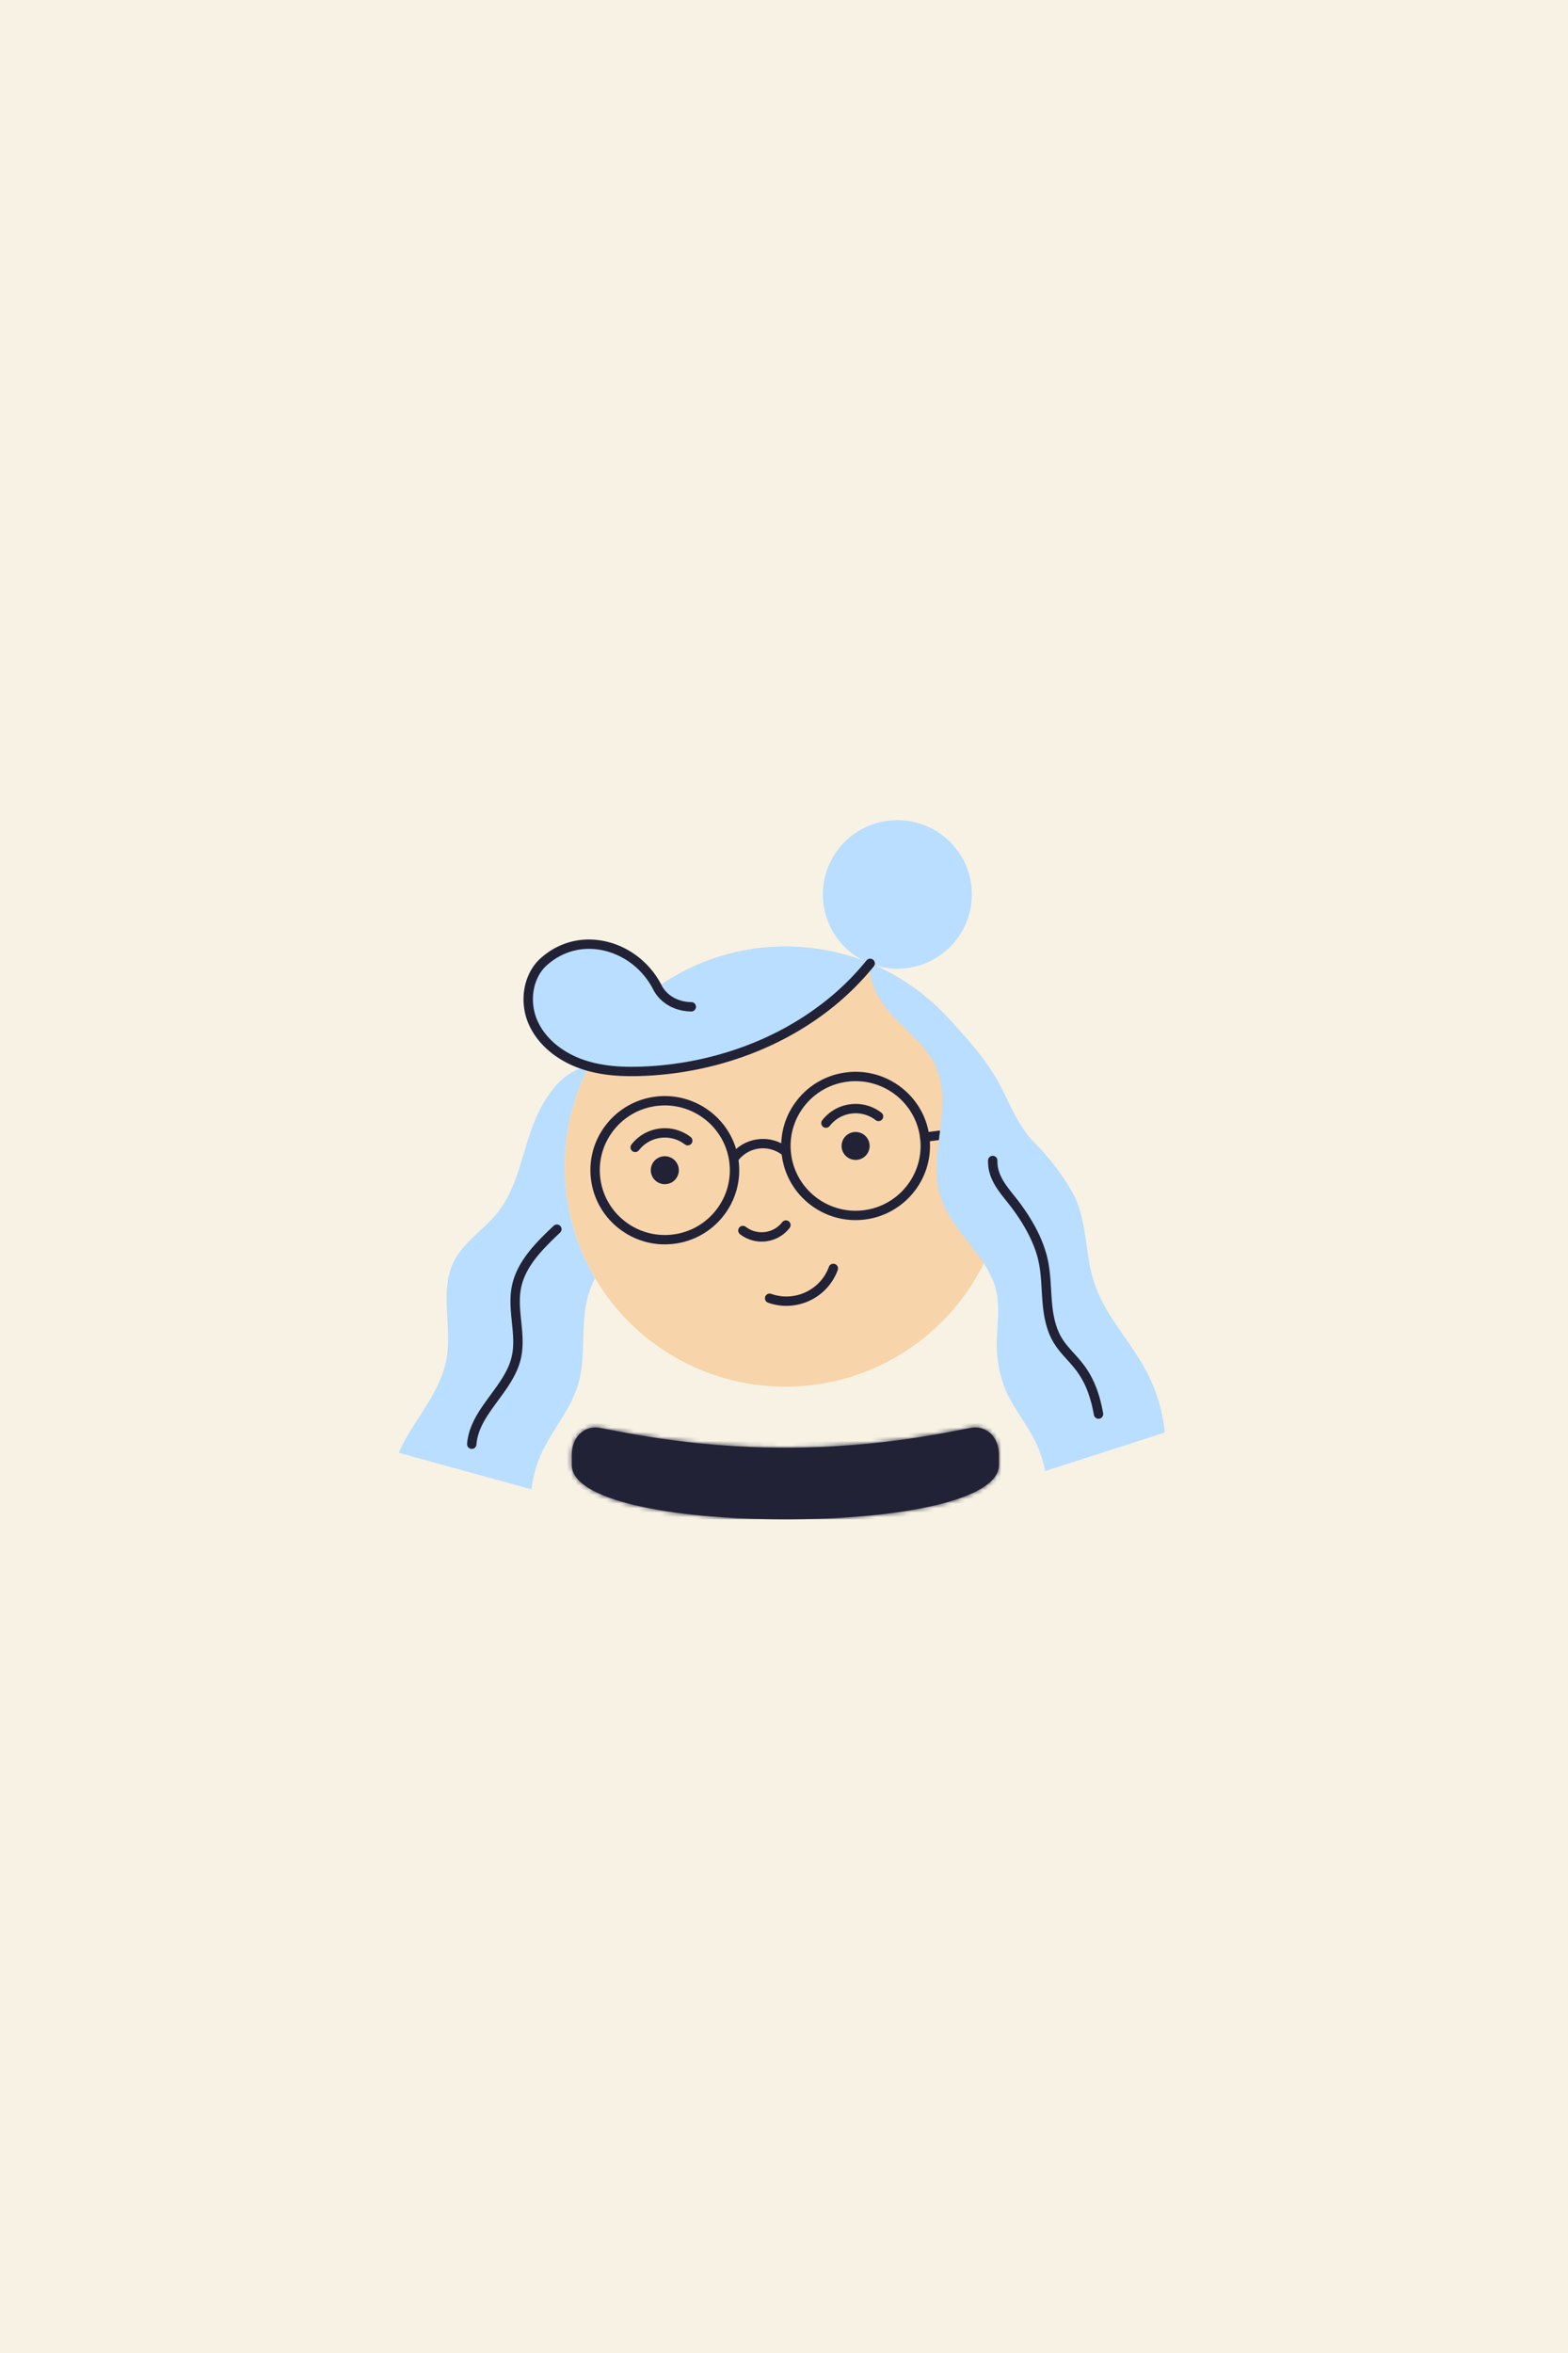 <svg xmlns="http://www.w3.org/2000/svg" width="350" height="525" fill="none"><path fill="#F7F2E4" d="M0 0h350v525H0z"/><g clip-path="url(#a)"><path fill="#222237" fill-rule="evenodd" d="M175.305 339c-25.934 0-47.666-4.388-47.666-12.107v-2.324c0-4.009 2.852-6.495 6.041-6.014 3.188.482 19.458 4.46 41.624 4.46 22.166 0 38.436-3.979 41.625-4.46 3.191-.481 6.041 2.005 6.041 6.014v2.324c0 7.719-21.731 12.107-47.667 12.107" clip-rule="evenodd"/><mask id="b" width="96" height="21" x="127" y="318" maskUnits="userSpaceOnUse" style="mask-type:luminance"><path fill="#fff" d="M175.305 339c-25.934 0-47.666-4.388-47.666-12.107v-2.324c0-4.009 2.852-6.495 6.041-6.014 3.188.482 19.458 4.46 41.624 4.46 22.166 0 38.436-3.979 41.625-4.46 3.191-.481 6.041 2.005 6.041 6.014v2.324c0 7.719-21.731 12.107-47.667 12.107"/></mask><g mask="url(#b)"><path fill="#222237" d="M971.923-428.119H-1005.44V972.856H971.923V-428.119Z"/><mask id="c" width="1978" height="1402" x="-1006" y="-429" maskUnits="userSpaceOnUse" style="mask-type:luminance"><path fill="#fff" d="M971.923-428.119H-1005.44V972.856H971.923V-428.119Z"/></mask><g mask="url(#c)"><path fill="#222237" d="M229.838 311.656H120.774v34.185h109.064v-34.185Z"/></g></g><path fill="#F7D4AA" d="M175.306 309.387c27.214 0 49.276-21.981 49.276-49.096 0-27.115-22.062-49.096-49.276-49.096-27.215 0-49.276 21.981-49.276 49.096 0 27.115 22.061 49.096 49.276 49.096Z"/><path fill="#222237" d="M148.384 277.644c-8.227 0-15.39-6.109-16.458-14.451a16.392 16.392 0 0 1 3.337-12.217 16.513 16.513 0 0 1 11.031-6.287c9.082-1.156 17.413 5.267 18.572 14.315a16.386 16.386 0 0 1-3.338 12.217 16.51 16.51 0 0 1-11.03 6.288c-.71.09-1.416.134-2.114.134v.001Zm.022-31c-.61 0-1.226.038-1.847.118a14.423 14.423 0 0 0-9.638 5.493 14.322 14.322 0 0 0-2.917 10.675c.933 7.287 7.193 12.624 14.381 12.625.61 0 1.226-.038 1.847-.117a14.424 14.424 0 0 0 9.638-5.494 14.33 14.33 0 0 0 2.917-10.675c-.934-7.287-7.193-12.625-14.381-12.625Z"/><path fill="#222237" d="M141.783 257.048a1.043 1.043 0 0 1-.828-1.684c3.173-4.088 9.094-4.841 13.197-1.678.459.354.543 1.01.188 1.466a1.052 1.052 0 0 1-1.471.187c-3.188-2.458-7.789-1.873-10.256 1.303a1.05 1.05 0 0 1-.83.406Zm49.189 15.181c-8.227 0-15.39-6.109-16.458-14.45a16.39 16.39 0 0 1 3.338-12.217 16.506 16.506 0 0 1 11.03-6.288c9.082-1.156 17.414 5.268 18.573 14.316 1.159 9.049-5.287 17.349-14.369 18.504-.71.09-1.416.134-2.114.134v.001Zm.022-31c-.61 0-1.225.038-1.847.118a14.427 14.427 0 0 0-9.638 5.494 14.325 14.325 0 0 0-2.916 10.674c1.013 7.906 8.292 13.517 16.227 12.508 7.934-1.008 13.566-8.262 12.553-16.167-.933-7.288-7.192-12.626-14.381-12.626l.002-.001Z"/><path fill="#222237" d="M184.371 251.632a1.041 1.041 0 0 1-.828-1.683 9.354 9.354 0 0 1 6.25-3.563 9.371 9.371 0 0 1 6.949 1.884c.457.353.542 1.009.187 1.465a1.05 1.05 0 0 1-1.47.187 7.283 7.283 0 0 0-5.4-1.464 7.267 7.267 0 0 0-4.857 2.768 1.048 1.048 0 0 1-.83.405l-.001.001Zm-19.564 7.263-1.658-1.278c3.049-3.927 8.736-4.65 12.677-1.612l-1.283 1.652c-3.027-2.333-7.394-1.778-9.735 1.238h-.001Zm41.607-4.128a1.043 1.043 0 0 1-.132-2.08l17.373-2.209a1.045 1.045 0 1 1 .265 2.072l-17.373 2.209a1.204 1.204 0 0 1-.134.008h.001Zm-15.43 4.033a3.121 3.121 0 0 0 3.127-3.115c0-1.721-1.4-3.116-3.127-3.116a3.122 3.122 0 0 0-3.128 3.116 3.122 3.122 0 0 0 3.128 3.115Zm-42.589 5.415a3.122 3.122 0 0 0 3.128-3.116c0-1.721-1.4-3.116-3.128-3.116a3.121 3.121 0 0 0-3.127 3.116c0 1.721 1.4 3.116 3.127 3.116Zm27.137 27.148c-1.359 0-2.74-.228-4.09-.709a1.045 1.045 0 1 1 .705-1.968c5.238 1.865 11.024-.863 12.897-6.082a1.05 1.05 0 0 1 1.975.702c-1.779 4.958-6.482 8.056-11.487 8.056v.001Zm-5.533-14.338a7.856 7.856 0 0 1-4.812-1.644 1.043 1.043 0 0 1-.187-1.466 1.05 1.05 0 0 1 1.47-.187 5.774 5.774 0 0 0 4.279 1.161 5.77 5.77 0 0 0 3.849-2.194 1.05 1.05 0 0 1 1.47-.187c.458.353.543 1.009.188 1.465a7.846 7.846 0 0 1-5.241 2.988 8.27 8.27 0 0 1-1.015.064h-.001Z"/><path fill="#B9DEFF" d="M243.094 281.534c-.863-5.044-1.138-11.065-3.817-15.671-2.488-4.279-4.998-7.457-8.427-10.974-3.496-3.586-5.237-8.14-7.516-12.552-2.959-5.73-7.596-10.831-12.34-15.898a49.353 49.353 0 0 0-16.76-11.49c-.507 4.097 2 8.411 4.923 11.58 3.454 3.745 7.765 6.939 9.802 11.603 3.887 8.901-1.91 19.511.945 28.792 2.314 7.523 9.836 12.566 12.196 20.075 1.581 5.031-.073 10.644.527 15.838.382 3.305 1.336 6.795 2.998 9.681 2.407 4.184 5.388 7.85 6.856 12.503.327 1.041.606 2.114.812 3.202l26.706-8.6a37.187 37.187 0 0 0-4.936-15.149c-4.824-8.194-10.254-12.898-11.97-22.938l.001-.002Z" style="mix-blend-mode:multiply"/><path fill="#B9DEFF" d="M175.306 211.196c-10.653 0-20.516 3.368-28.576 9.093-4.726-9.277-17-13.117-25.303-5.756-3.707 3.285-4.435 9.136-2.414 13.649 2.02 4.515 6.343 7.721 11.04 9.313.456.154.916.295 1.379.423 4.301 1.193 8.866 1.287 13.339 1.039 18.913-1.049 37.583-9.309 49.464-24.009a49.278 49.278 0 0 0-18.928-3.754l-.001.002Z" style="mix-blend-mode:multiply"/><path fill="#B9DEFF" d="M200.304 216.131c9.183 0 16.626-7.417 16.626-16.566 0-9.148-7.443-16.565-16.626-16.565-9.182 0-16.626 7.417-16.626 16.565 0 9.149 7.444 16.566 16.626 16.566Zm-74.274 44.16a48.732 48.732 0 0 1 5.402-22.372c-6.561 1.034-10.674 8.032-12.878 14.277-2.203 6.244-3.335 13.093-7.442 18.295-3.056 3.872-7.605 6.591-9.808 11-3.28 6.563-.336 14.513-1.64 21.729-1.125 6.222-5.288 11.383-8.533 16.817a36.93 36.93 0 0 0-2.13 4.105l29.623 8.148a26.672 26.672 0 0 1 2.179-7.879c2.385-5.264 6.456-9.735 8.159-15.255 1.487-4.817 1.033-9.984 1.445-15.007.252-3.068.956-6.28 2.433-8.941a48.721 48.721 0 0 1-6.809-24.916l-.001-.001Z" style="mix-blend-mode:multiply"/><path fill="#222237" d="M141.007 240.114c-3.82 0-6.955-.385-9.856-1.189-.49-.136-.973-.284-1.436-.441-5.423-1.838-9.673-5.438-11.659-9.875-2.318-5.179-1.193-11.427 2.674-14.856 3.867-3.428 8.791-4.79 13.863-3.834 5.563 1.049 10.449 4.748 13.073 9.897 1.173 2.301 3.719 3.747 6.647 3.775a1.048 1.048 0 0 1 1.039 1.054 1.046 1.046 0 0 1-1.048 1.035h-.011c-3.713-.035-6.969-1.92-8.497-4.918-2.331-4.575-6.665-7.862-11.592-8.791-4.42-.832-8.709.355-12.079 3.342-1.596 1.414-2.638 3.403-3.017 5.75-.364 2.26-.058 4.638.863 6.695 1.75 3.909 5.547 7.097 10.419 8.749.425.144.87.281 1.322.406 3.583.994 7.592 1.303 13 1.002 9.373-.52 18.701-2.867 26.977-6.786a65.197 65.197 0 0 0 11.823-7.202 58.781 58.781 0 0 0 9.905-9.634 1.052 1.052 0 0 1 1.475-.158c.45.361.522 1.019.159 1.469a60.974 60.974 0 0 1-10.258 9.976c-3.717 2.859-7.823 5.36-12.203 7.435-8.519 4.035-18.119 6.45-27.761 6.986a69.01 69.01 0 0 1-3.821.113h-.001Zm104.196 76.437c-.499 0-.94-.355-1.03-.861-1.283-7.13-3.716-9.815-6.067-12.411-1.514-1.672-3.08-3.399-4.097-6.177-1.123-3.07-1.308-6.213-1.486-9.254-.135-2.286-.262-4.447-.753-6.598-.832-3.632-2.8-7.552-5.849-11.651-.409-.549-.851-1.102-1.278-1.638-2.058-2.576-4.186-5.241-4.1-9.048a1.048 1.048 0 0 1 1.072-1.021 1.047 1.047 0 0 1 1.025 1.069c-.07 3.05 1.734 5.308 3.644 7.699a61.78 61.78 0 0 1 1.322 1.695c3.224 4.333 5.312 8.516 6.209 12.431.531 2.32.669 4.669.803 6.941.177 3.022.345 5.878 1.362 8.66.877 2.395 2.177 3.831 3.683 5.493 2.431 2.683 5.186 5.724 6.575 13.443a1.046 1.046 0 0 1-1.033 1.229l-.002-.001Zm-139.895 6.723-.079-.002a1.047 1.047 0 0 1-.968-1.12c.316-4.214 2.821-7.625 5.242-10.924 2.059-2.806 4.005-5.456 4.719-8.553.566-2.454.307-4.994.033-7.683-.264-2.599-.538-5.285-.018-7.941.494-2.53 1.684-4.99 3.638-7.523 1.671-2.166 3.652-4.087 5.706-6.028a1.05 1.05 0 0 1 1.482.039 1.04 1.04 0 0 1-.039 1.476c-4.227 3.995-7.802 7.688-8.729 12.436-.461 2.354-.215 4.772.046 7.331.28 2.739.567 5.572-.076 8.362-.811 3.516-2.977 6.466-5.071 9.319-2.351 3.203-4.571 6.228-4.842 9.847a1.048 1.048 0 0 1-1.045.966l.001-.002Z"/></g><defs><clipPath id="a"><path fill="#fff" d="M89 183h171v156H89z"/></clipPath></defs></svg>
